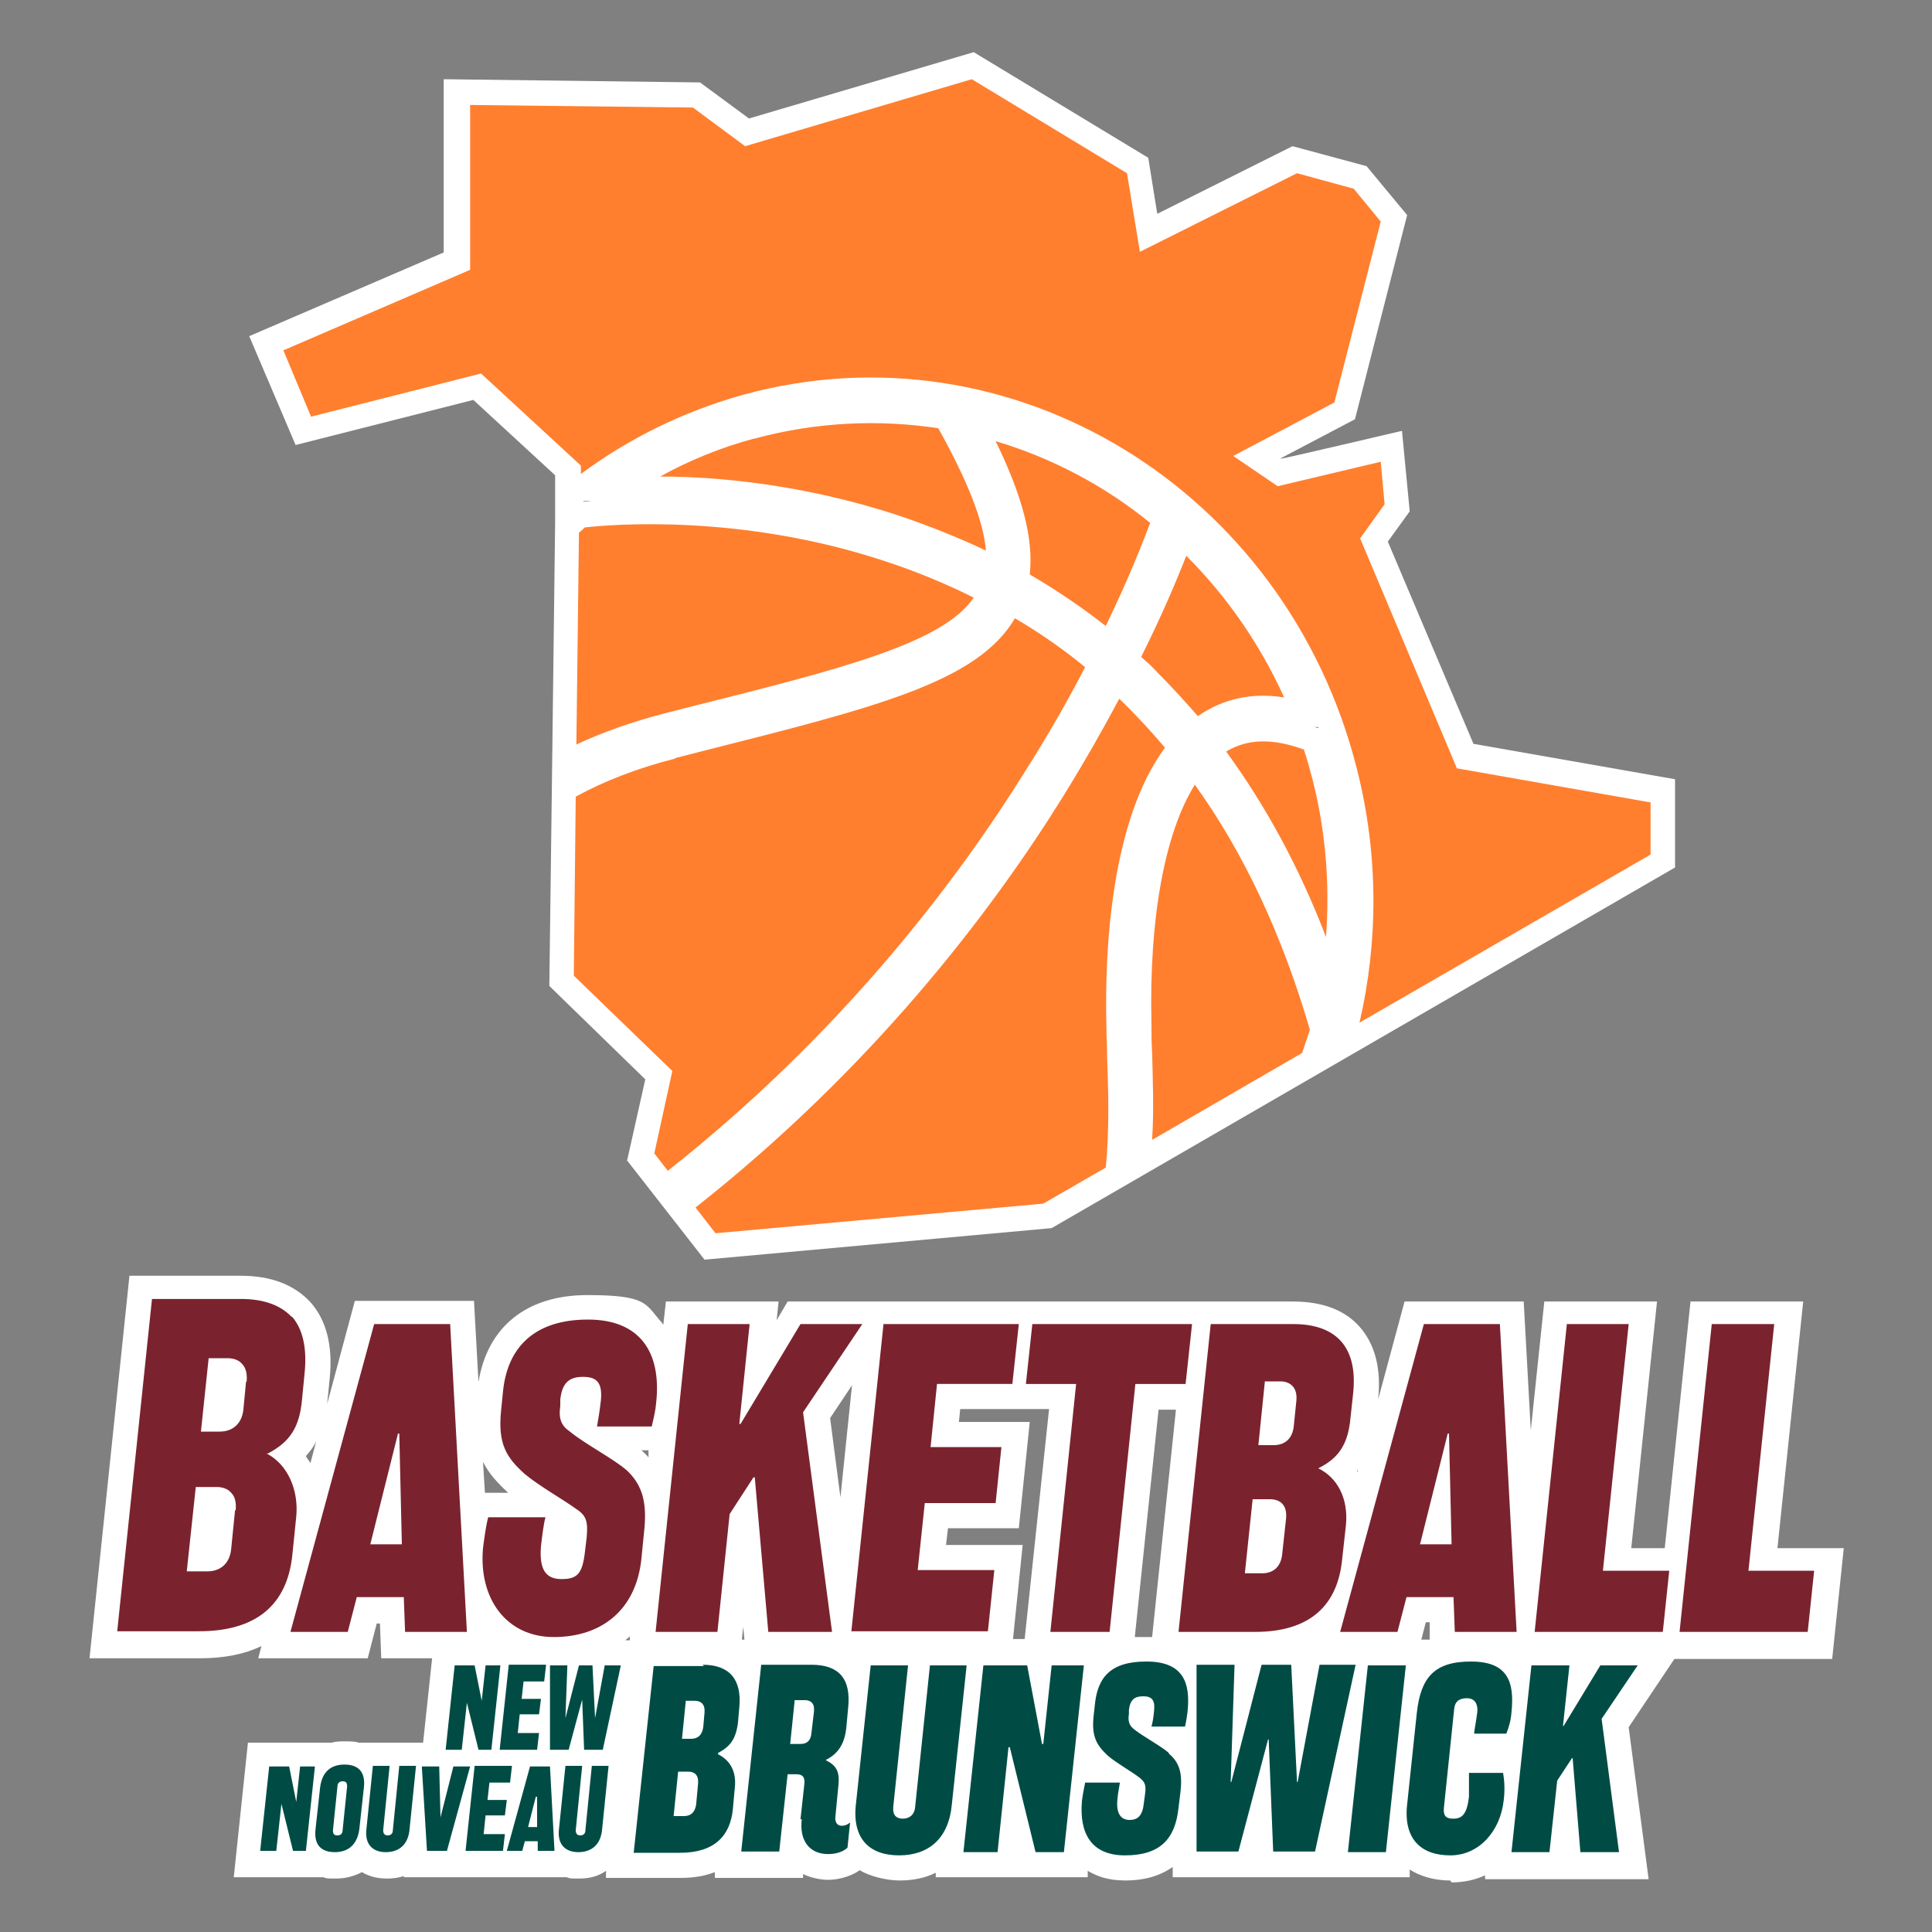 <?xml version="1.0" encoding="UTF-8"?>
<svg id="Layer_1" data-name="Layer 1" xmlns="http://www.w3.org/2000/svg" version="1.1" viewBox="0 0 300 300">
  <rect x="0" y="0" width="300" height="300" fill="#808080" stroke="none"/>
  <defs>
    <style>
      .cls-1 {
        fill: #004c45;
      }

      .cls-1, .cls-2, .cls-3, .cls-4 {
        stroke-width: 0px;
      }

      .cls-2 {
        fill: #7a232e;
      }

      .cls-3 {
        fill: #ff7f2f;
      }

      .cls-4 {
        fill: #fff;
      }
    </style>
  </defs>
  <g id="Layer_2_copy" data-name="Layer 2 copy">
    <g>
      <path class="cls-4" d="M225.2,292c-2.8,0-4.9-.8-6.3-1.7v1.2h-36.8v-1.6c-2,1.4-4.4,2.1-7.3,2.1s-4.5-.7-5.9-1.5v1h-23.6v-.7c-1.6.8-3.5,1.2-5.6,1.2s-4.8-.7-6.2-1.6c-1.7,1.2-3.8,1.5-4.9,1.5s-2.7-.3-3.9-.9v.6h-13.7v-.9c-1.5.6-3.3.9-5.3.9h-11.6v-1.1c-1.1.8-2.5,1.2-4.1,1.2s-1.4,0-2-.2h-25.3v-.2c-.8.3-1.7.4-2.6.4-1.7,0-2.9-.4-3.9-1-1.1.6-2.5,1-4,1s-1.4,0-2-.2h-13.9l2.2-20.9h13c.7-.2,1.3-.2,2.1-.2s1.5,0,2.1.2h10l1.4-13.1h-7.9l-.2-5.4h-.5l-1.4,5.4h-17l.5-1.9c-2.7,1.3-5.9,1.9-9.6,1.9H13.9l6.2-59.4h17.3c4.7,0,8.3,1.4,10.8,4.1,2.5,2.8,3.5,6.8,3,11.8l-.4,4,4.3-16h18.5l.7,12.6c1.4-8.6,7.5-13.5,16.9-13.5s9,1.4,11.5,4.2c.1.1.2.3.3.4l.4-3.6h17.5l-.3,2.9,1.7-2.9h78.5c4.5,0,8,1.3,10.3,3.9,2.4,2.7,3.4,6.5,2.9,11.3l4.1-15.2h18.5l1.1,20,2.1-20h17.5l-4,38.3h5.2l4-38.3h17.5l-4,38.3h10.3l-1.8,17.2h-24.5l-7.1,10.6,3.1,23.6h-25.4v-.6c-1.5.7-3.3,1.1-5.2,1.1ZM97.8,254.7v-.6c-.2.2-.5.4-.7.6h.7ZM222,254.6v-2.7h-.6l-.7,2.7h1.3ZM159.1,254.6l3.8-35.8h-13.8l-.2,2h11l-1.7,16.5h-11l-.3,2.6h11.9l-1.5,14.6h1.9ZM115.6,254.6l-.2-2-.2,2h.4ZM176.2,254.2c.5,0,1.1,0,1.7,0s.7,0,1,0l3.7-35.3h-2.7l-3.7,35.4ZM130.5,232.5l1.8-17.4-3.4,5.1,1.6,12.3ZM78.8,231.7s0,0,0,0c-1.6-1.5-2.9-2.9-3.8-4.7l.3,4.8h3.6ZM210.8,228.5v-.5c0,.1,0,.2-.1.4,0,0,0,.1.1.2ZM47.5,226.1c.2.4.5.7.7,1.1l.9-3.4c-.4.9-1,1.6-1.6,2.3ZM99.6,225.2c.4.4.8.7,1.1,1.1v-1.1c.1,0-1.1,0-1.1,0ZM97.4,180.1l2.8-12.5-14.9-14.5.4-31.4.5-40.5h0s0-7.4,0-7.4l-12.7-11.7-27.6,7-7.2-16.9,30.2-13V12.3l39.8.5,7.6,5.6,34.9-10.3,27.1,16.4,1.4,8.7,21-10.5,11.5,3.1,6.3,7.6-8.1,31.7-11.6,6.1h.2c0,.1,18.7-4.3,18.7-4.3l1.2,12.5-3.4,4.7,13.3,31.4,31.3,5.5v13.7l-96.8,56-53.9,4.9-12.1-15.5ZM204.7,113.1c0,0,0-.1,0-.2h-.8c0-.1.9.2.9.2ZM90.5,77.9h0c.4,0,.8,0,1.3-.1h-1.1s-.2.1-.2.1Z"/>
      <path class="cls-2" d="M45.3,204.5c-1.7-1.8-4.3-2.8-7.9-2.8h-13.8l-5.4,51.6h12.7c8.8,0,13.7-4,14.5-11.9l.6-5.9c.4-4.1-1.3-8.1-4.6-9.8v.7c0,0,0-.7,0-.7h.2c3.4-1.8,4.9-4,5.3-8.4l.4-4.1c.4-3.9-.3-6.9-2-8.8M36.5,234.5l-.6,6c-.2,2.2-1.6,3.5-3.7,3.5h-3.2l1.4-13.1h3.2c1,0,1.8.3,2.3.9.6.6.8,1.5.7,2.7M38.2,214.6l-.4,4.2c-.2,2.2-1.6,3.5-3.7,3.5h-2.9l1.2-11.4h2.9c1,0,1.8.3,2.3.9.6.6.8,1.6.7,2.7M58.1,205.6h11.8l2.6,47.8h-9.6l-.2-5.4h-7.3l-1.4,5.4h-8.9l13-47.8ZM57.4,239.8h5l-.4-17.2h-.2l-4.3,17.2ZM97.1,228.1c2.8,2.5,3.4,5.4,2.9,9.9l-.4,4c-.8,8-6.2,12.2-13.6,12.2s-11.7-6-11-13.8c.2-1.5.4-3.2.8-4.8h8.9c-.3,1.1-.5,2.8-.7,4.5-.3,3.7.8,5.1,3.2,5.1s3.2-.8,3.6-4l.3-2.5c.2-2.3,0-3.3-1.5-4.3-2.2-1.6-5.8-3.6-8.1-5.5-2.9-2.6-4.2-4.7-3.7-9.8l.3-3c.7-7.1,5.1-11.2,13.2-11.2s11.4,5.1,10.6,12.8c-.1,1.3-.4,2.5-.7,3.8h-8.5c.2-1.1.4-2.3.6-4,.3-3-.8-3.7-2.8-3.7s-3.2.8-3.5,3.5v1c-.3,2.1.2,3.1,1.5,4,2.3,1.9,6.9,4.3,8.8,6M106.8,205.6h9.6l-1.6,15.5h.2l9.3-15.5h9.6l-9.2,13.7,4.5,34.1h-9.9l-2.1-24h-.2l-3.7,5.7-1.9,18.3h-9.6l5-47.8ZM137.2,205.6h21l-1,9.3h-11.7l-1,9.8h11l-.9,8.7h-11l-1.1,10.4h11.9l-1,9.5h-21.2l5-47.8ZM163.1,253.4l4-38.5h-7.8l1-9.3h24.8l-1,9.3h-7.8l-4,38.5h-9.3ZM200.8,205.6c6.9,0,10.1,3.8,9.3,10.9l-.4,3.7c-.4,4.3-2,6.3-5,7.8,2.9,1.4,4.7,4.6,4.3,8.8l-.6,5.4c-.7,7-4.9,11.2-13.5,11.2h-11.9l5-47.8h12.8ZM194.5,232.9l-1.2,11.4h2.7c1.6,0,2.9-.9,3.1-3l.6-5.5c.2-2.1-.9-3-2.5-3h-2.7ZM196.4,214.6l-1,9.8h2.4c1.6,0,2.9-.9,3.1-3l.4-3.9c.2-2-.9-3-2.5-3h-2.4ZM221.1,205.6h11.8l2.6,47.8h-9.6l-.2-5.4h-7.3l-1.4,5.4h-8.9l13-47.8ZM220.4,239.8h5l-.4-17.2h-.2l-4.3,17.2ZM243.3,205.6h9.6l-4,38.3h10.3l-1,9.5h-19.9l5-47.8ZM265.9,205.6h9.6l-4,38.3h10.2l-1,9.5h-19.9l5-47.8Z"/>
      <path class="cls-1" d="M109.1,258.5c4.2,0,6.1,2.3,5.7,6.6l-.2,2.3c-.3,2.6-1.2,3.8-3.1,4.8v.2c1.8.9,2.9,2.6,2.6,5.2l-.3,3.3c-.4,4.2-2.9,6.8-8.2,6.8h-7.2l3.1-29h7.8ZM106.5,264l-.6,6h1.4c1,0,1.7-.5,1.9-1.8l.2-2.3c.1-1.2-.5-1.8-1.5-1.8h-1.4ZM105.3,275.1l-.7,6.9h1.6c1,0,1.7-.5,1.9-1.8l.3-3.3c.1-1.2-.5-1.8-1.5-1.8h-1.6ZM124.3,282.5l.6-5.5c.1-1-.2-1.5-1.3-1.5h-1.3l-1.3,12h-5.9l3.1-29h7.8c4.1,0,6.2,2,5.7,6.7l-.3,3.2c-.3,2.6-1.4,4-3.2,4.9h0c1.6.8,2.2,1.7,2,3.8l-.5,5.2c0,.8.4,1.2,1,1.2s.9-.2,1.3-.5l-.4,3.9c-.7.7-1.9,1-3,1-3,0-4.5-2.2-4.1-5.4M126,269.1l.4-3.4c.1-1.2-.5-1.7-1.4-1.7h-1.6l-.7,6.8h1.6c1,0,1.6-.5,1.7-1.7M142.1,280.6c-.1,1.2-.9,1.8-1.9,1.8s-1.6-.5-1.5-1.8l2.3-22h-5.8l-2.3,21.6c-.6,5.4,2.2,7.9,6.7,7.9s7.7-2.5,8.2-7.9l2.3-21.6h-5.7l-2.3,22M149.6,287.6h5.3l1.7-16.3h.2l4,16.3h4.4l3.1-29h-5l-1.3,12.2h-.2l-2.3-12.2h-6.8l-3.1,29ZM181.5,272.2c-1.1-1-3.9-2.5-5.3-3.6-.8-.6-1.1-1.2-.9-2.5v-.6c.2-1.6.9-2.1,2.2-2.1s1.9.5,1.7,2.3c-.1,1-.2,1.7-.4,2.4h5.2c.2-.8.3-1.5.4-2.3.5-4.7-.8-7.8-6.4-7.8s-7.6,2.5-8,6.8l-.2,1.8c-.3,3.1.5,4.4,2.2,6,1.4,1.2,3.6,2.4,4.9,3.4.9.7,1.1,1.2.9,2.6l-.2,1.5c-.2,1.9-1,2.5-2.2,2.5s-2.1-.8-1.9-3.1c.1-1.1.3-2.1.4-2.7h-5.4c-.2,1-.4,2-.5,2.9-.4,4.8,1.3,8.4,6.7,8.4s7.8-2.5,8.3-7.4l.3-2.4c.3-2.7,0-4.5-1.8-6M200.7,258.5h-4.8l-4.7,18.2h-.1l.6-18.2h-5.9v29h6.5l4.6-17.4h.1l.7,17.4h6.5l6.3-29h-5.6l-3.4,18.2h-.1l-.9-18.2ZM209.3,287.6h5.9l3.1-29h-5.9l-3.1,29ZM225.6,282.4c-1,0-1.5-.4-1.4-1.6l1.6-15.4c.1-1.2.8-1.7,2-1.7s1.7.9,1.6,2.1c-.2,1.6-.4,2.4-.5,3.4h5c.4-1,.7-2,.8-3.3.5-4.8-.6-7.9-6.3-7.9s-7.8,2.5-8.4,8l-1.5,14.2c-.6,5.4,2.2,7.9,6.7,7.9s7.8-3.8,8.3-8.6c.2-1.5.1-3.1-.1-4.2h-5.3c0,1,0,2.4,0,3.7-.3,2.6-1,3.4-2.4,3.4M234.7,287.6h5.9l1.2-11.1,2.3-3.5h.1l1.2,14.6h6l-2.7-20.7,5.6-8.3h-5.8l-5.7,9.4h-.1l1-9.4h-5.9l-3.1,29ZM69.3,271.7h2.4l.8-7.3h0l1.8,7.3h2l1.4-13.1h-2.3l-.6,5.5h0l-1.1-5.5h-3.1l-1.4,13.1ZM77.6,271.7h5.8l.3-2.6h-3.3l.3-2.9h3l.3-2.4h-3l.3-2.7h3.2l.3-2.6h-5.8l-1.4,13.1ZM92.1,258.6h-2.2l-2.1,8.2h0l.3-8.2h-2.7v13.1h2.9l2.1-7.8h0l.3,7.8h2.9l2.8-13.1h-2.5l-1.5,8.2h0l-.4-8.2ZM40.5,287.4h2.4l.8-7.3h0l1.8,7.3h2l1.4-13.1h-2.3l-.6,5.5h0l-1.1-5.5h-3.1l-1.4,13.1ZM49,284l.7-6.4c.3-2.5,1.7-3.6,3.8-3.6s3.3,1.1,3,3.6l-.7,6.4c-.3,2.4-1.7,3.6-3.8,3.6s-3.3-1.1-3-3.6M53.2,284.2l.7-6.8c0-.6-.2-.8-.7-.8s-.8.3-.8.8l-.7,6.8c0,.6.2.8.7.8.4,0,.8-.2.8-.8M61,284.2c0,.6-.4.8-.8.8s-.7-.2-.7-.8l1-10h-2.6l-1,9.8c-.3,2.4,1,3.6,3,3.6s3.5-1.1,3.7-3.6l1-9.8h-2.6l-1,10M72.9,274.3h-2.5l-2,7.9h0l-.2-7.9h-2.7l.8,13.1h3.1l3.6-13.1ZM72.3,287.4h5.8l.3-2.6h-3.3l.3-2.9h3l.3-2.4h-3l.3-2.7h3.2l.3-2.6h-5.8l-1.4,13.1ZM82.2,274.3h3.2l.7,13.1h-2.6v-1.5h-2l-.4,1.5h-2.4l3.6-13.1ZM82,283.7h1.4v-4.7h-.2l-1.2,4.7ZM90.9,284.2c0,.6-.4.8-.8.8s-.7-.2-.7-.8l1-10h-2.6l-1,9.8c-.3,2.4,1,3.6,3,3.6s3.5-1.1,3.7-3.6l1-9.8h-2.6l-1,10"/>
      <path class="cls-3" d="M202.5,116.5c.5,1.5.9,3,1.3,4.5,2.1,8.2,2.7,16.5,2.1,24.5-4.1-10.7-9.3-20.3-15.5-28.8,3.3-2,7.2-2.1,12.1-.3M177.2,102c.9.8,1.8,1.6,2.6,2.5,2.1,2.1,4.2,4.4,6.2,6.7,3.9-2.7,8.4-3.7,13.4-2.9-3.8-8.4-9-15.8-15.2-22-1.4,3.6-3.7,9.1-7,15.7M117.1,68.1c-5.2,1.4-10.1,3.4-14.6,5.9,9.3,0,22.5,1.3,36.9,6,4.7,1.6,9.3,3.4,13.7,5.5-.4-4.7-2.9-10.9-7.4-19-9.2-1.4-18.9-1-28.5,1.6M173.8,108.5c-2.5,4.7-5.4,9.8-8.8,15.3-11.2,18-29.6,42.1-57,63.7l3.1,4,50.9-4.6,9.7-5.6c.6-6,.4-12,.2-17.6,0-1.6-.1-3.1-.1-4.5-.3-12,.8-31.9,9.1-43.1-2.3-2.7-4.6-5.2-7.1-7.6M185.5,121.9c-4.6,7.4-7.1,20.6-6.7,37.1,0,1.4,0,2.9.1,4.4.1,4.2.3,8.9,0,13.6l23.3-13.5c.4-1.2.8-2.4,1.2-3.6-4.3-14.7-10.2-27.4-17.9-38.1M90.9,81.8c-.3.3-.6.6-1,.9l-.4,32.9c4.1-1.9,8.6-3.5,13.6-4.8l4.3-1.1c23.1-5.8,39-9.8,43.8-16.9-4.4-2.2-9-4.1-13.9-5.7-22.1-7.3-42.1-5.7-46.5-5.2M226.1,119l-14.9-35.4,3.8-5.3-.6-6.6-16,3.8-6.9-4.7,15.7-8.3,7.2-28.1-4.2-5.1-8.8-2.4-24.4,12.2-2-12.2-24.1-14.6-35.2,10.4-8.1-6-34.6-.4v25.6l-29,12.5,4.3,10.3,26.4-6.7,15.5,14.3v1.3c7.4-5.5,15.9-9.7,25.2-12.3,41.6-11.4,84.3,14.6,95.3,58.1,3.4,13.4,3.3,26.9.4,39.4l45.2-26.1v-8.1l-30.1-5.3ZM159.9,89.2c4.1,2.4,8.1,5.1,11.8,8,3.6-7.4,5.8-13.1,6.9-16-7.1-5.8-15.3-10.1-24-12.7,4.2,8.6,5.9,15.2,5.3,20.7M104.8,117.8c-5.9,1.5-11,3.5-15.4,5.9l-.3,27.8,15.3,14.8-2.8,12.8,2.1,2.7c26.6-21,44.5-44.4,55.4-61.9,3.7-5.8,6.8-11.3,9.4-16.3-3.4-2.8-7-5.3-10.9-7.6-5.8,9.9-21.5,13.8-48.4,20.6l-4.3,1.1Z"/>
    </g>
  </g>
</svg>